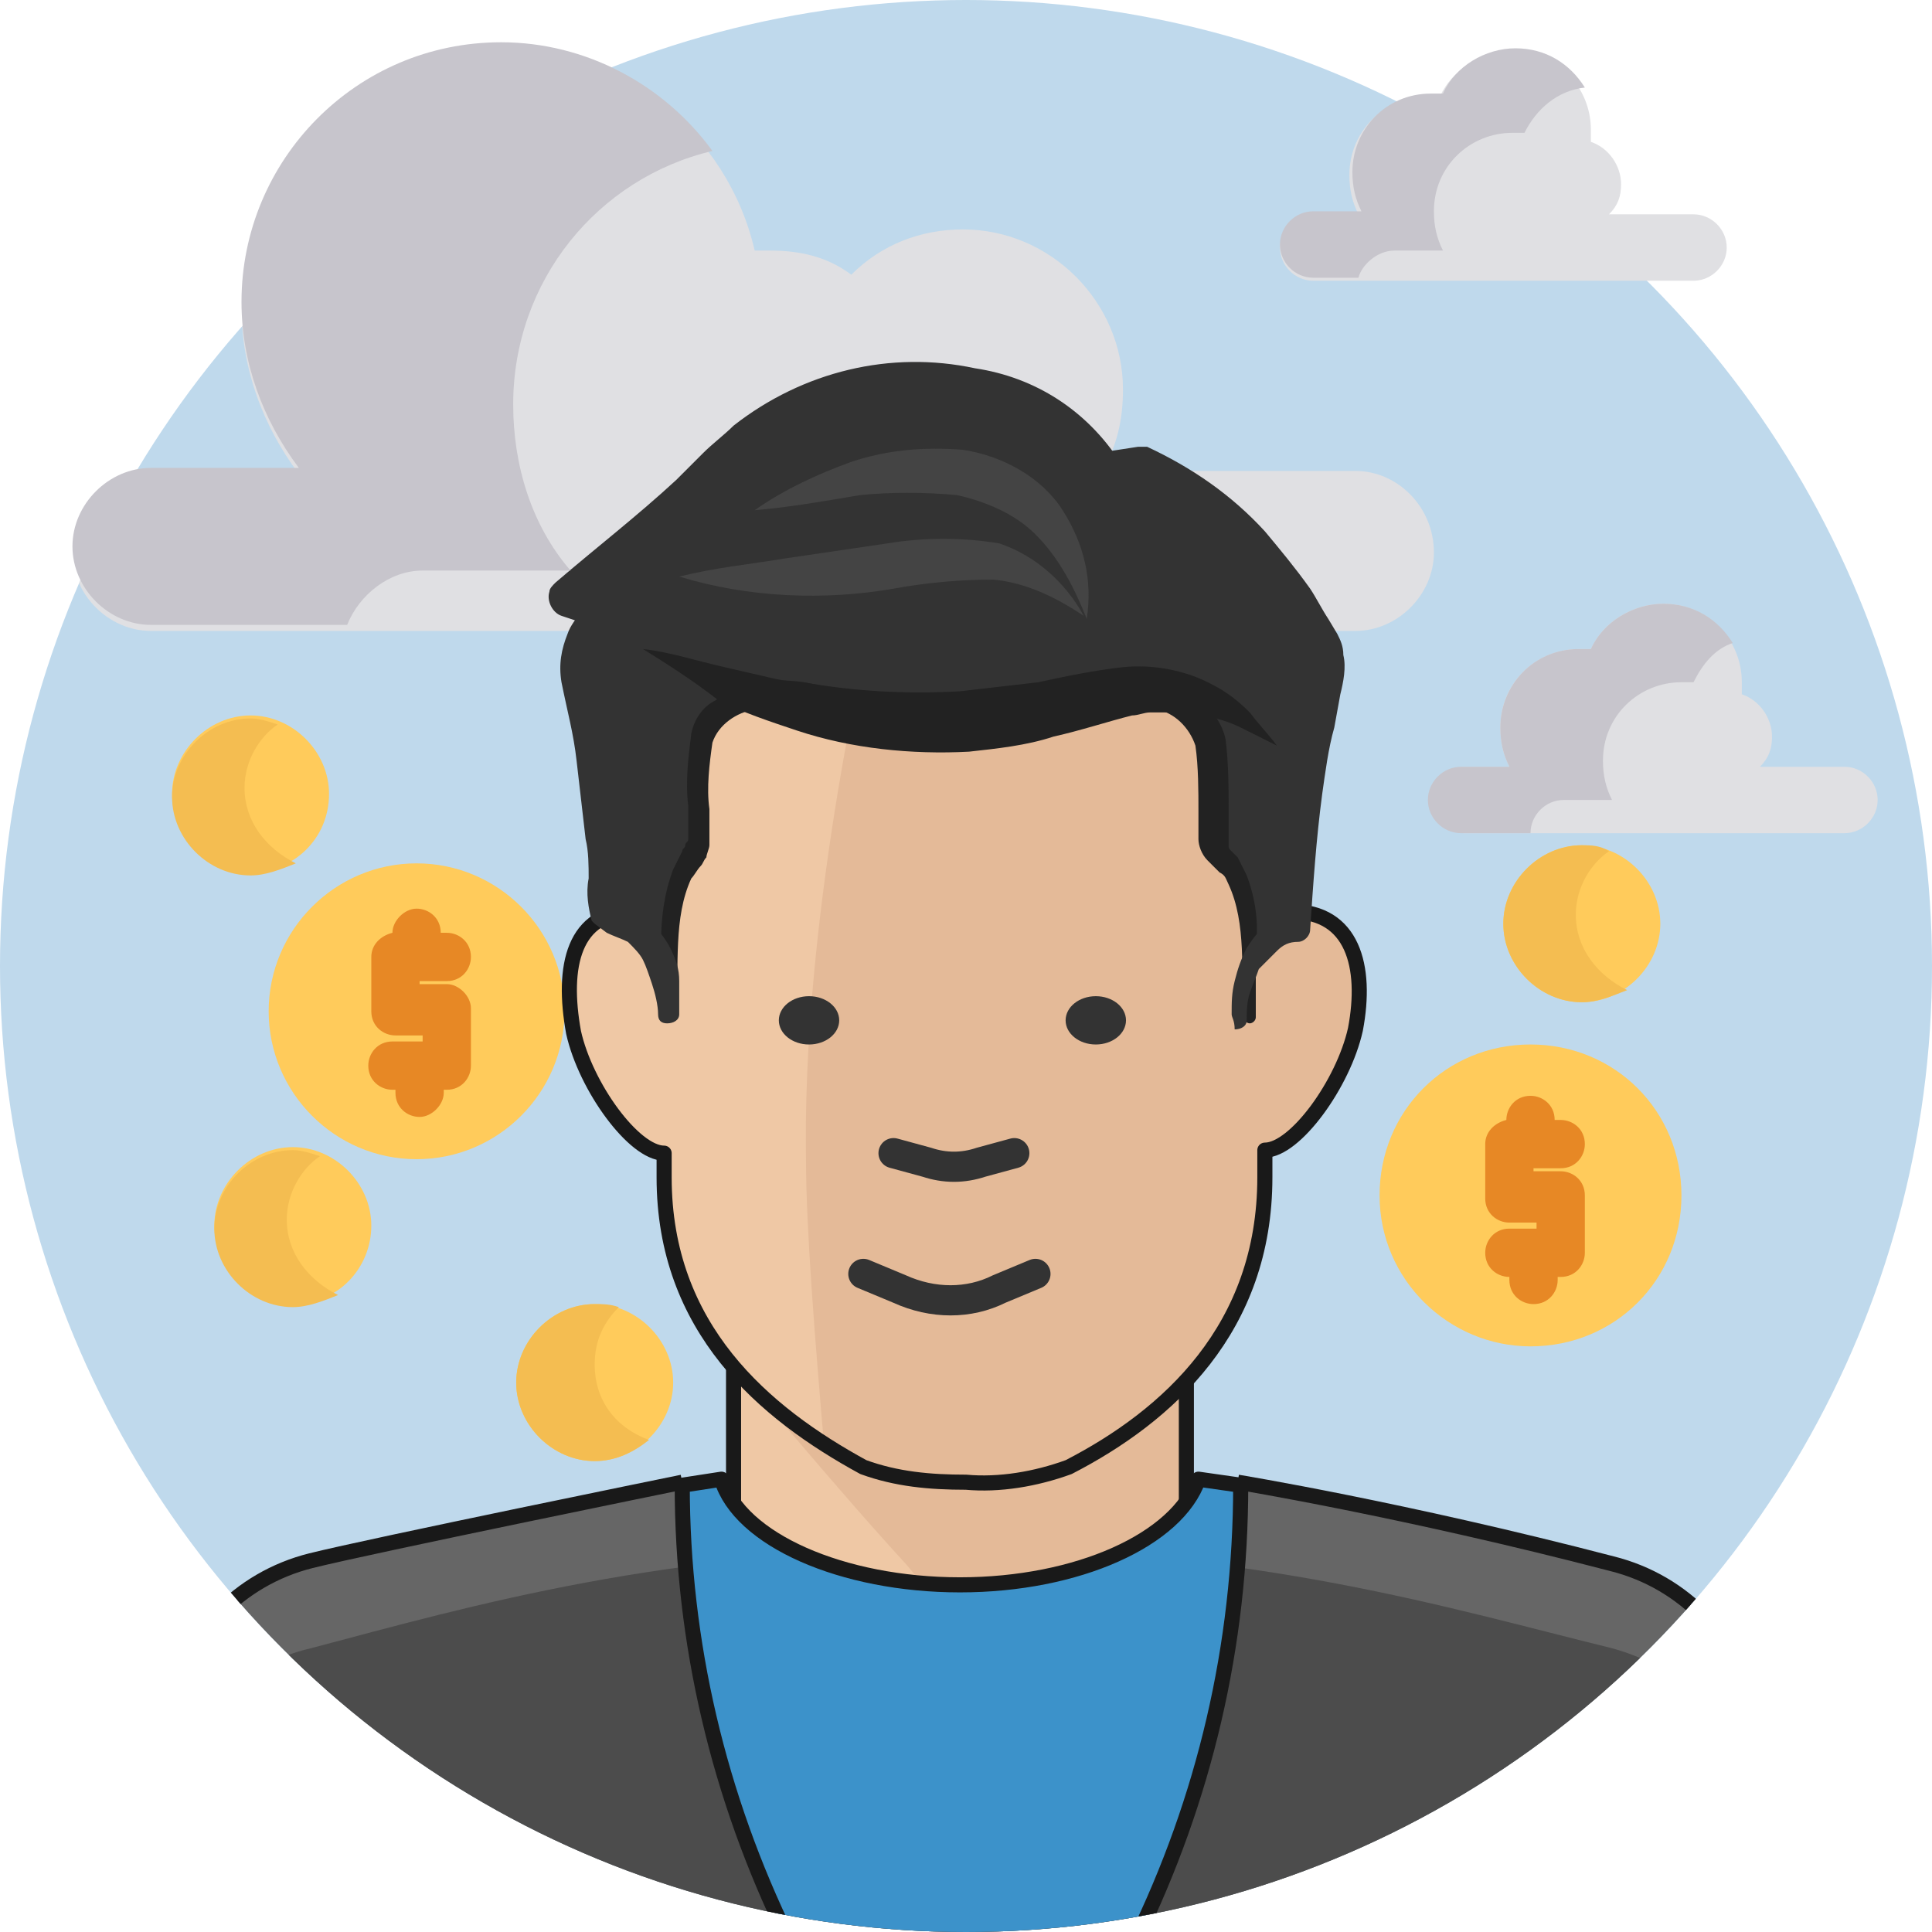 <?xml version="1.0" encoding="utf-8"?>
<!-- Generator: Adobe Illustrator 21.1.0, SVG Export Plug-In . SVG Version: 6.00 Build 0)  -->
<svg version="1.1" id="icons" xmlns="http://www.w3.org/2000/svg" xmlns:xlink="http://www.w3.org/1999/xlink" x="0px" y="0px"
	 viewBox="0 0 64 64" style="enable-background:new 0 0 64 64;" xml:space="preserve">
<style type="text/css">
	.st0{clip-path:url(#XMLID_3_);}
	.st1{fill:#FFCB5B;}
	.st2{fill:#E78825;}
	.st3{clip-path:url(#XMLID_3_);fill:#E0E0E3;}
	.st4{clip-path:url(#XMLID_3_);fill:#666666;}
	.st5{clip-path:url(#XMLID_3_);fill:#4C4C4C;}
	.st6{clip-path:url(#XMLID_3_);fill:#EFC8A5;}
	.st7{clip-path:url(#XMLID_3_);fill:#E4BA98;}
	.st8{clip-path:url(#XMLID_3_);fill:none;stroke:#191919;stroke-width:0.5;stroke-linejoin:round;}
	.st9{clip-path:url(#XMLID_3_);fill:#3C92CA;}
	.st10{clip-path:url(#XMLID_3_);fill:#494948;}
	.st11{clip-path:url(#XMLID_3_);fill:#333333;}
	.st12{clip-path:url(#XMLID_3_);fill:#444444;}
	.st13{clip-path:url(#XMLID_3_);fill:#222222;}
	.st14{clip-path:url(#XMLID_3_);fill:none;stroke:#333333;stroke-linecap:round;stroke-miterlimit:10;}
	.st15{fill:#F4BD51;}
	.st16{fill:#E0E0E3;}
	.st17{fill:#C7C5CC;}
	.st18{fill:none;stroke:#333333;stroke-linecap:round;stroke-miterlimit:10;}
</style>
<g>
	<defs>
		<circle id="XMLID_1_" cx="32" cy="32" r="32"/>
	</defs>
	<use xlink:href="#XMLID_1_"  style="overflow:visible;fill:#BFD9EC;"/>
	<clipPath id="XMLID_3_">
		<use xlink:href="#XMLID_1_"  style="overflow:visible;"/>
	</clipPath>
	<g class="st0">
		<path class="st1" d="M13.8,38.4c-2.7,0-4.9-2.2-4.9-4.9c0-2.7,2.2-4.9,4.9-4.9s4.9,2.2,4.9,4.9C18.7,36.2,16.5,38.4,13.8,38.4z"/>
		<path class="st1" d="M50.7,44.6c-2.7,0-5-2.2-5-5s2.2-5,5-5s5,2.2,5,5C55.7,42.4,53.5,44.6,50.7,44.6z"/>
	</g>
	<g class="st0">
		<path class="st2" d="M14.8,32.6h-0.9v-0.1h0.9c0.5,0,0.8-0.4,0.8-0.8c0-0.5-0.4-0.8-0.8-0.8h-0.2c0-0.5-0.4-0.8-0.8-0.8
			s-0.8,0.4-0.8,0.8v0c-0.4,0.1-0.7,0.4-0.7,0.8v1.8c0,0.5,0.4,0.8,0.8,0.8h0.9v0.2H13c-0.5,0-0.8,0.4-0.8,0.8
			c0,0.5,0.4,0.8,0.8,0.8h0.1v0.1c0,0.5,0.4,0.8,0.8,0.8s0.8-0.4,0.8-0.8v-0.1h0.1c0.5,0,0.8-0.4,0.8-0.8v-1.9
			C15.6,33,15.2,32.6,14.8,32.6z"/>
		<path class="st2" d="M51.7,38.8h-0.9v-0.1h0.9c0.5,0,0.8-0.4,0.8-0.8c0-0.5-0.4-0.8-0.8-0.8h-0.2c0-0.5-0.4-0.8-0.8-0.8
			c-0.5,0-0.8,0.4-0.8,0.8v0c-0.4,0.1-0.7,0.4-0.7,0.8v1.8c0,0.5,0.4,0.8,0.8,0.8h0.9v0.2h-0.9c-0.5,0-0.8,0.4-0.8,0.8
			c0,0.5,0.4,0.8,0.8,0.8H50v0.1c0,0.5,0.4,0.8,0.8,0.8c0.5,0,0.8-0.4,0.8-0.8v-0.1h0.1c0.5,0,0.8-0.4,0.8-0.8v-1.9
			C52.5,39.1,52.1,38.8,51.7,38.8z"/>
	</g>
	<path class="st3" d="M44.9,15.6h-8.4c0.5-0.8,0.7-1.7,0.7-2.7c0-2.9-2.4-5.3-5.3-5.3c-1.4,0-2.7,0.5-3.7,1.5
		c-0.8-0.6-1.7-0.8-2.7-0.8c-0.2,0-0.3,0-0.5,0c-0.9-3.9-4.4-6.7-8.4-6.7c-4.8,0-8.6,3.9-8.6,8.6c0,2,0.7,3.9,1.9,5.5H5
		c-1.4,0-2.6,1.2-2.6,2.6c0,1.4,1.2,2.6,2.6,2.6h11.6h11.6h16.7c1.4,0,2.6-1.2,2.6-2.6C47.5,16.8,46.3,15.6,44.9,15.6z"/>
	<path class="st4" d="M58.1,56.7c-0.5-2.4-2.3-4.3-4.7-4.9c-5.3-1.3-11.8-3.3-21.5-3.3h-0.1c-9.7,0-16.2,2-21.5,3.3
		c-2.4,0.6-4.2,2.5-4.7,4.9l-0.3,2.1l0.1,0.1c8.4,3.7,17.4,5.6,26.5,5.6c9.1,0,18.2-1.9,26.5-5.6l0,0L58.1,56.7z"/>
	<path class="st5" d="M53.4,54.6c-5.3-1.3-11.8-3.3-21.5-3.3h-0.1c-9.7,0-16.2,1.9-21.5,3.3c-2.2,0.5-3.9,2.2-4.5,4.4
		c8.2,3.6,17.1,5.4,26.1,5.4c9,0,17.9-1.8,26.2-5.4C57.4,56.8,55.6,55.2,53.4,54.6z"/>
	<path class="st6" d="M24.3,49.7c1,2.7,3.1,5.1,7.6,10.1c4.3-5.1,6.4-7.3,7.5-9.9v-4.8h-15L24.3,49.7z"/>
	<path class="st7" d="M30,51.8c1.4,1.6,2,3.7,1.9,5.8v2.3c4.3-5.1,6.4-7.3,7.4-9.9v-4.8h-15C24.3,45.2,27.7,49.3,30,51.8z"/>
	<line class="st8" x1="24.3" y1="45.2" x2="24.3" y2="49.9"/>
	<line class="st8" x1="39.3" y1="45.2" x2="39.3" y2="50"/>
	<path class="st6" d="M42.8,30.2v-2.6c0-6.1-3.5-10.3-10.9-10.3S21,21.4,21,27.6v2.6c-2,0-2.4,1.8-2,4c0.4,1.8,2,4,3,4V39
		c0,5,3.3,7.8,6.6,9.6c1.1,0.4,2.2,0.5,3.4,0.5c1.1,0.1,2.3-0.1,3.4-0.5c3.3-1.7,6.5-4.6,6.5-9.6v-0.9c1,0,2.6-2.2,3-4
		C45.3,32,44.8,30.2,42.8,30.2z"/>
	<path class="st7" d="M42.8,30.2v-2.6c0-6.1-3.5-10.3-10.9-10.3c-0.8,0-1.6,0.1-2.3,0.2c-1.8,7-3,14.8-2.9,20.9c0,2.3,0.3,6,0.6,9.5
		c0.4,0.3,0.9,0.5,1.3,0.8c1.1,0.4,2.2,0.5,3.4,0.5c1.1,0.1,2.3-0.1,3.4-0.5c3.3-1.8,6.6-4.6,6.6-9.6v-0.9c1,0,2.6-2.2,3-4
		C45.3,32,44.8,30.2,42.8,30.2z"/>
	<path class="st8" d="M22.6,49.1c0,0-10.3,2.1-12.3,2.6c-2.4,0.6-4.2,2.5-4.7,4.9l-0.3,2.1l0.1,0.1c8.4,3.7,17.4,5.6,26.5,5.6
		c9.1,0,18.2-1.9,26.5-5.6l0,0l-0.3-2.1c-0.5-2.4-2.3-4.3-4.7-4.9C46.5,50,41,49.1,41,49.1"/>
	<path class="st9" d="M39.7,49c-0.7,2-4,3.5-7.9,3.5S24.5,51,23.9,49l-1.3,0.2c0,5.2,1.2,10.3,3.5,15c1.9,0.2,3.8,0.3,5.8,0.3
		s3.8-0.1,5.7-0.2c2.3-4.7,3.5-9.8,3.5-15.1L39.7,49z"/>
	<path class="st8" d="M39.7,49c-0.7,2-4,3.5-7.9,3.5S24.5,51,23.9,49l-1.3,0.2c0,5.2,1.2,10.3,3.5,15c1.9,0.2,3.8,0.3,5.8,0.3
		s3.8-0.1,5.7-0.2c2.3-4.7,3.5-9.8,3.5-15.1L39.7,49z"/>
	<path class="st8" d="M42.8,30.2v-2.6c0-6.1-3.5-10.3-10.9-10.3S21,21.4,21,27.6v2.6c-2,0-2.4,1.8-2,4c0.4,1.8,2,4,3,4V39
		c0,5,3.3,7.8,6.6,9.6c1.1,0.4,2.2,0.5,3.4,0.5c1.1,0.1,2.3-0.1,3.4-0.5c3.3-1.7,6.5-4.6,6.5-9.6v-0.9c1,0,2.6-2.2,3-4
		C45.3,32,44.8,30.2,42.8,30.2z"/>
	<path class="st10" d="M24.9,16.4l1.7,0.6c-1.6,0-3.2,0.1-4.8,0.4C22.8,17,23.8,16.7,24.9,16.4z"/>
	<path class="st11" d="M38.1,15.1l-1.3,0.3c-0.9-1.4-2.3-2.3-3.9-2.6c-3.2-0.8-6.7,0.2-9,2.6c-1.2,1.2-2.4,2.3-3.7,3.3
		c-0.7,0.5-1.1,0.9-1.1,0.9l1.2,0.5L19,21.4l0.4,2.1c0.4,2.2,0.7,4.5,0.7,6.7c0,0,2.1,0,2.1,3.2v-2c-0.1-1.1,0.2-2.2,0.8-3.1
		c0.1-0.2,0.2-0.4,0.2-0.6v-1.2c0-1.5-0.3-2.9,1.6-3.5c1.5-0.5,4.1,1,6.9,1s5.3-1.5,6.9-1c1.9,0.6,1.6,2,1.6,3.5v1.1
		c0,0.2,0.1,0.4,0.2,0.6c0.6,0.9,0.9,2,0.8,3.1v2.2c0-2.9,2-3.2,2-3.2c0-2.2,0.2-4.4,0.7-6.6l0.4-2.1C43.2,18.8,40.9,16.4,38.1,15.1
		z"/>
	<path class="st12" d="M25,16.9c1-0.7,2.1-1.2,3.2-1.6c1.2-0.4,2.4-0.5,3.7-0.4c1.3,0.2,2.6,0.9,3.3,2c0.7,1.1,1,2.3,0.8,3.6
		c-0.4-1-0.9-2-1.7-2.8c-0.7-0.7-1.7-1.1-2.6-1.3c-1.1-0.1-2.2-0.1-3.2,0C27.3,16.6,26.2,16.8,25,16.9z"/>
	<path class="st12" d="M22.5,19.1c1.2-0.3,2.3-0.4,3.5-0.6l3.4-0.5c1.2-0.2,2.5-0.2,3.7,0c1.2,0.4,2.2,1.3,2.8,2.4
		c-0.9-0.6-1.9-1.1-3-1.2c-1.1,0-2.2,0.1-3.3,0.3C27.3,19.9,24.8,19.8,22.5,19.1z"/>
	<path class="st13" d="M21.3,21.5c0.9,0.1,1.8,0.4,2.7,0.6l1.3,0.3c0.4,0.1,0.9,0.2,1.3,0.2c1.7,0.3,3.4,0.4,5.2,0.3
		c0.9-0.1,1.7-0.2,2.6-0.3c0.9-0.2,1.9-0.4,2.8-0.5c1-0.1,2.1,0.1,3,0.6c0.4,0.2,0.8,0.5,1.2,0.9c0.3,0.4,0.6,0.7,0.9,1.1
		c-0.4-0.2-0.8-0.4-1.2-0.6c-0.4-0.2-0.8-0.3-1.2-0.4l-0.6-0.1h-0.6c-0.2,0-0.4,0-0.6,0c-0.2,0-0.4,0.1-0.6,0.1
		c-0.8,0.2-1.7,0.5-2.6,0.7c-0.9,0.3-1.9,0.4-2.8,0.5c-1.9,0.1-3.9-0.1-5.7-0.7c-0.9-0.3-1.8-0.6-2.6-1C22.9,22.5,22.1,22,21.3,21.5
		z"/>
	<path class="st13" d="M21.9,33.5v-2.3c0-0.8,0.1-1.6,0.4-2.4c0.1-0.2,0.2-0.4,0.3-0.6c0-0.1,0.1-0.1,0.1-0.2c0-0.1,0.1-0.1,0.1-0.2
		c0-0.2,0-0.3,0-0.5v-0.6c-0.1-0.8,0-1.6,0.1-2.4c0.1-0.5,0.4-0.9,0.8-1.1c0.4-0.3,0.8-0.5,1.2-0.6c0.8-0.1,1.7-0.1,2.5,0.2
		c1.4,0.4,2.9,0.7,4.4,0.8c1.5-0.1,3-0.4,4.4-0.8c0.8-0.2,1.7-0.3,2.5-0.1c0.4,0.1,0.8,0.3,1.2,0.6c0.3,0.3,0.6,0.7,0.7,1.2
		c0.1,0.8,0.1,1.6,0.1,2.4v0.6c0,0.2,0,0.3,0,0.5c0,0.1,0,0.1,0.1,0.2l0.2,0.2c0.1,0.2,0.2,0.4,0.3,0.6c0.3,0.8,0.4,1.6,0.3,2.4v2.3
		c0,0.1-0.1,0.2-0.2,0.2l0,0c-0.1,0-0.2-0.1-0.2-0.2l0,0c-0.1-1.5,0.1-3.1-0.5-4.4c-0.1-0.2-0.1-0.3-0.3-0.4L40,28.5
		c-0.2-0.2-0.3-0.5-0.3-0.7v-0.9c0-0.7,0-1.5-0.1-2.2c-0.2-0.6-0.7-1.1-1.3-1.2c-0.7-0.1-1.4,0-2,0.2c-1.5,0.5-3,0.8-4.6,0.9
		c-1.6-0.1-3.1-0.4-4.6-0.9c-0.7-0.2-1.4-0.3-2.1-0.2c-0.6,0.1-1.2,0.5-1.4,1.1c-0.1,0.7-0.2,1.5-0.1,2.2v0.6c0,0.2,0,0.4,0,0.6
		c0,0.1-0.1,0.3-0.1,0.4c-0.1,0.1-0.1,0.2-0.2,0.3c-0.1,0.1-0.2,0.3-0.3,0.4c-0.6,1.3-0.4,2.9-0.5,4.4l0,0c0,0.1-0.1,0.2-0.2,0.2
		C22,33.7,21.9,33.6,21.9,33.5C21.9,33.5,21.9,33.5,21.9,33.5z"/>
	<path class="st11" d="M40.8,33.6c0-0.4,0-0.7,0.1-1.1c0.1-0.4,0.2-0.7,0.4-1.1c0.2-0.3,0.4-0.6,0.8-0.9c0.3-0.3,0.7-0.4,1.1-0.5
		l-0.4,0.4c0-1.5,0-3,0.2-4.5c0.1-0.8,0.2-1.5,0.4-2.3l0.2-1.1c0.1-0.3,0.1-0.6,0-0.9c0-0.1-0.1-0.3-0.1-0.4l-0.2-0.5
		c-0.2-0.3-0.3-0.6-0.5-0.9c-0.4-0.6-0.8-1.2-1.3-1.7c-1-1-2.2-1.8-3.5-2.4h0.4l-1.3,0.3c-0.3,0.1-0.6-0.1-0.7-0.3l0,0
		c-0.9-1.3-2.3-2.1-3.9-2.3c-1.6-0.3-3.2-0.2-4.8,0.4c-0.7,0.3-1.4,0.7-2.1,1.1c-0.3,0.2-0.6,0.5-0.9,0.8l-1,0.9
		c-1.3,1.2-2.8,2.3-4.1,3.4L19.2,19l1.2,0.5l0,0c0.3,0.1,0.5,0.5,0.3,0.8c0,0,0,0,0,0c0,0.1-0.1,0.1-0.1,0.2l-0.4,0.5
		c-0.1,0.1-0.2,0.3-0.3,0.4c-0.1,0.3-0.2,0.7-0.1,1c0.1,0.8,0.4,1.7,0.5,2.6s0.2,1.8,0.3,2.7c0,0.4,0,0.9,0.1,1.4
		c0,0.5,0,0.9-0.1,1.4l0,0l-0.5-0.4c0.5-0.1,0.9,0,1.3,0.3c0.3,0.3,0.6,0.6,0.8,1c0.2,0.4,0.3,0.7,0.3,1.1c0,0.4,0,0.7,0,1.1
		c0,0.2-0.2,0.3-0.4,0.3l0,0c-0.2,0-0.3-0.1-0.3-0.3l0,0c0-0.3-0.1-0.7-0.2-1c-0.1-0.3-0.2-0.6-0.3-0.8c-0.1-0.2-0.3-0.4-0.5-0.6
		c-0.2-0.1-0.5-0.2-0.7-0.3l-0.4-0.3c0,0-0.1-0.1-0.1-0.1l0,0c-0.1-0.4-0.2-0.9-0.1-1.4c0-0.4,0-0.9-0.1-1.3
		c-0.1-0.9-0.2-1.7-0.3-2.6s-0.3-1.6-0.5-2.6c-0.1-0.6,0-1.1,0.2-1.6c0.1-0.3,0.3-0.5,0.4-0.7l0.4-0.5l0.2,1l-1.2-0.4
		c-0.3-0.1-0.5-0.5-0.4-0.8c0-0.1,0.1-0.2,0.2-0.3l0,0c1.4-1.2,2.7-2.2,4-3.4l0.9-0.9c0.3-0.3,0.7-0.6,1-0.9c2.3-1.8,5.2-2.5,8-1.9
		c2,0.3,3.7,1.4,4.8,3.1l-0.7-0.3l1.3-0.2l0,0c0.1,0,0.2,0,0.3,0c1.5,0.7,2.8,1.6,3.9,2.8c0.5,0.6,1,1.2,1.5,1.9
		c0.2,0.3,0.4,0.7,0.6,1l0.3,0.5c0.1,0.2,0.2,0.4,0.2,0.7c0.1,0.4,0,0.9-0.1,1.3l-0.2,1.1c-0.2,0.7-0.3,1.5-0.4,2.2
		c-0.2,1.5-0.3,3-0.4,4.5c0,0.2-0.2,0.4-0.4,0.4c-0.3,0-0.5,0.1-0.7,0.3c-0.2,0.2-0.4,0.4-0.6,0.6c-0.1,0.3-0.2,0.5-0.3,0.8
		c-0.1,0.3-0.1,0.6-0.1,0.9l0,0c0,0.2-0.2,0.3-0.4,0.3l0,0C40.9,33.8,40.8,33.7,40.8,33.6z"/>
	<ellipse class="st11" cx="26.8" cy="33.8" rx="1" ry="0.8"/>
	<ellipse class="st11" cx="36.3" cy="33.8" rx="1" ry="0.8"/>
	<path class="st14" d="M28.6,42.2l1.2,0.5c1.1,0.5,2.3,0.5,3.3,0l1.2-0.5"/>
	<path class="st14" d="M29.6,38.2l1.1,0.3c0.6,0.2,1.2,0.2,1.8,0l1.1-0.3"/>
</g>
<path class="st1" d="M52.4,33.2c-1.4,0-2.6-1.2-2.6-2.6c0-1.4,1.2-2.6,2.6-2.6c1.4,0,2.6,1.2,2.6,2.6C55,32,53.8,33.2,52.4,33.2z"/>
<path class="st15" d="M52.2,30.3c0-0.9,0.5-1.7,1.1-2.1C53,28,52.7,28,52.4,28c-1.4,0-2.6,1.2-2.6,2.6c0,1.4,1.2,2.6,2.6,2.6
	c0.5,0,1-0.2,1.5-0.4C52.9,32.3,52.2,31.4,52.2,30.3z"/>
<path class="st1" d="M8.3,28.9c-1.4,0-2.6-1.2-2.6-2.6c0-1.4,1.2-2.6,2.6-2.6s2.6,1.2,2.6,2.6C10.9,27.8,9.7,28.9,8.3,28.9z"/>
<path class="st15" d="M8.1,26.1c0-0.9,0.5-1.7,1.1-2.1c-0.3-0.1-0.6-0.2-0.9-0.2c-1.4,0-2.6,1.2-2.6,2.6c0,1.4,1.2,2.6,2.6,2.6
	c0.5,0,1-0.2,1.5-0.4C8.8,28.1,8.1,27.2,8.1,26.1z"/>
<path class="st1" d="M9.7,43.2c-1.4,0-2.6-1.2-2.6-2.6s1.2-2.6,2.6-2.6s2.6,1.2,2.6,2.6S11.2,43.2,9.7,43.2z"/>
<path class="st15" d="M9.5,40.4c0-0.9,0.5-1.7,1.1-2.1c-0.3-0.1-0.6-0.2-0.9-0.2c-1.4,0-2.6,1.2-2.6,2.6s1.2,2.6,2.6,2.6
	c0.5,0,1-0.2,1.5-0.4C10.2,42.4,9.5,41.5,9.5,40.4z"/>
<path class="st1" d="M19.7,48.4c-1.4,0-2.6-1.2-2.6-2.6s1.2-2.6,2.6-2.6s2.6,1.2,2.6,2.6S21.1,48.4,19.7,48.4z"/>
<path class="st15" d="M19.7,45.2c0-0.8,0.3-1.4,0.8-1.9c-0.3-0.1-0.5-0.1-0.8-0.1c-1.4,0-2.6,1.2-2.6,2.6s1.2,2.6,2.6,2.6
	c0.7,0,1.3-0.3,1.8-0.7C20.4,47.3,19.7,46.4,19.7,45.2z"/>
<path class="st16" d="M43.5,9.3c-0.6,0-1.1-0.5-1.1-1.1s0.5-1.1,1.1-1.1H45c-0.2-0.4-0.3-0.8-0.3-1.3c0-1.5,1.2-2.6,2.6-2.6
	c0.1,0,0.2,0,0.4,0c0.4-0.9,1.4-1.5,2.4-1.5c1.5,0,2.6,1.2,2.6,2.6c0,0.1,0,0.3,0,0.4c0.6,0.2,1,0.8,1,1.4c0,0.4-0.1,0.7-0.4,1h2.8
	c0.6,0,1.1,0.5,1.1,1.1s-0.5,1.1-1.1,1.1L43.5,9.3L43.5,9.3z"/>
<path class="st17" d="M46.2,8.3h1.6c-0.2-0.4-0.3-0.8-0.3-1.3c0-1.5,1.2-2.6,2.6-2.6c0.1,0,0.2,0,0.4,0c0.4-0.8,1.1-1.4,2-1.5
	c-0.5-0.8-1.3-1.3-2.3-1.3c-1,0-2,0.6-2.4,1.5c-0.1,0-0.2,0-0.4,0c-1.5,0-2.6,1.2-2.6,2.6c0,0.5,0.1,0.9,0.3,1.3h-1.6
	c-0.6,0-1.1,0.5-1.1,1.1c0,0.6,0.5,1.1,1.1,1.1H45C45.1,8.8,45.6,8.3,46.2,8.3z"/>
<path class="st16" d="M48.5,27.6c-0.6,0-1.1-0.5-1.1-1.1s0.5-1.1,1.1-1.1H50c-0.2-0.4-0.3-0.8-0.3-1.3c0-1.5,1.2-2.6,2.6-2.6
	c0.1,0,0.2,0,0.4,0c0.4-0.9,1.4-1.5,2.4-1.5c1.5,0,2.6,1.2,2.6,2.6c0,0.1,0,0.3,0,0.4c0.6,0.2,1,0.8,1,1.4c0,0.4-0.1,0.7-0.4,1h2.8
	c0.6,0,1.1,0.5,1.1,1.1s-0.5,1.1-1.1,1.1H48.5L48.5,27.6L48.5,27.6z"/>
<path class="st17" d="M50.7,27.6c0-0.6,0.5-1.1,1.1-1.1h1.6c-0.2-0.4-0.3-0.8-0.3-1.3c0-1.5,1.2-2.6,2.6-2.6c0.1,0,0.2,0,0.4,0
	c0.3-0.6,0.7-1.1,1.3-1.3c-0.5-0.8-1.3-1.3-2.3-1.3c-1,0-2,0.6-2.4,1.5c-0.1,0-0.2,0-0.4,0c-1.5,0-2.6,1.2-2.6,2.6
	c0,0.5,0.1,0.9,0.3,1.3h-1.6c-0.6,0-1.1,0.5-1.1,1.1c0,0.6,0.5,1.1,1.1,1.1L50.7,27.6C50.7,27.6,50.7,27.6,50.7,27.6z"/>
<path class="st17" d="M14,18.9h4.9c-1.3-1.5-1.9-3.5-1.9-5.5c0-4.1,2.8-7.5,6.6-8.4c-1.6-2.2-4.2-3.6-7-3.6c-4.8,0-8.6,3.9-8.6,8.6
	c0,2,0.7,3.9,1.9,5.5H5c-1.4,0-2.6,1.2-2.6,2.6c0,1.4,1.2,2.6,2.6,2.6h6.5C11.9,19.7,12.9,18.9,14,18.9z"/>
<path class="st18" d="M41.2,38.1"/>
</svg>
